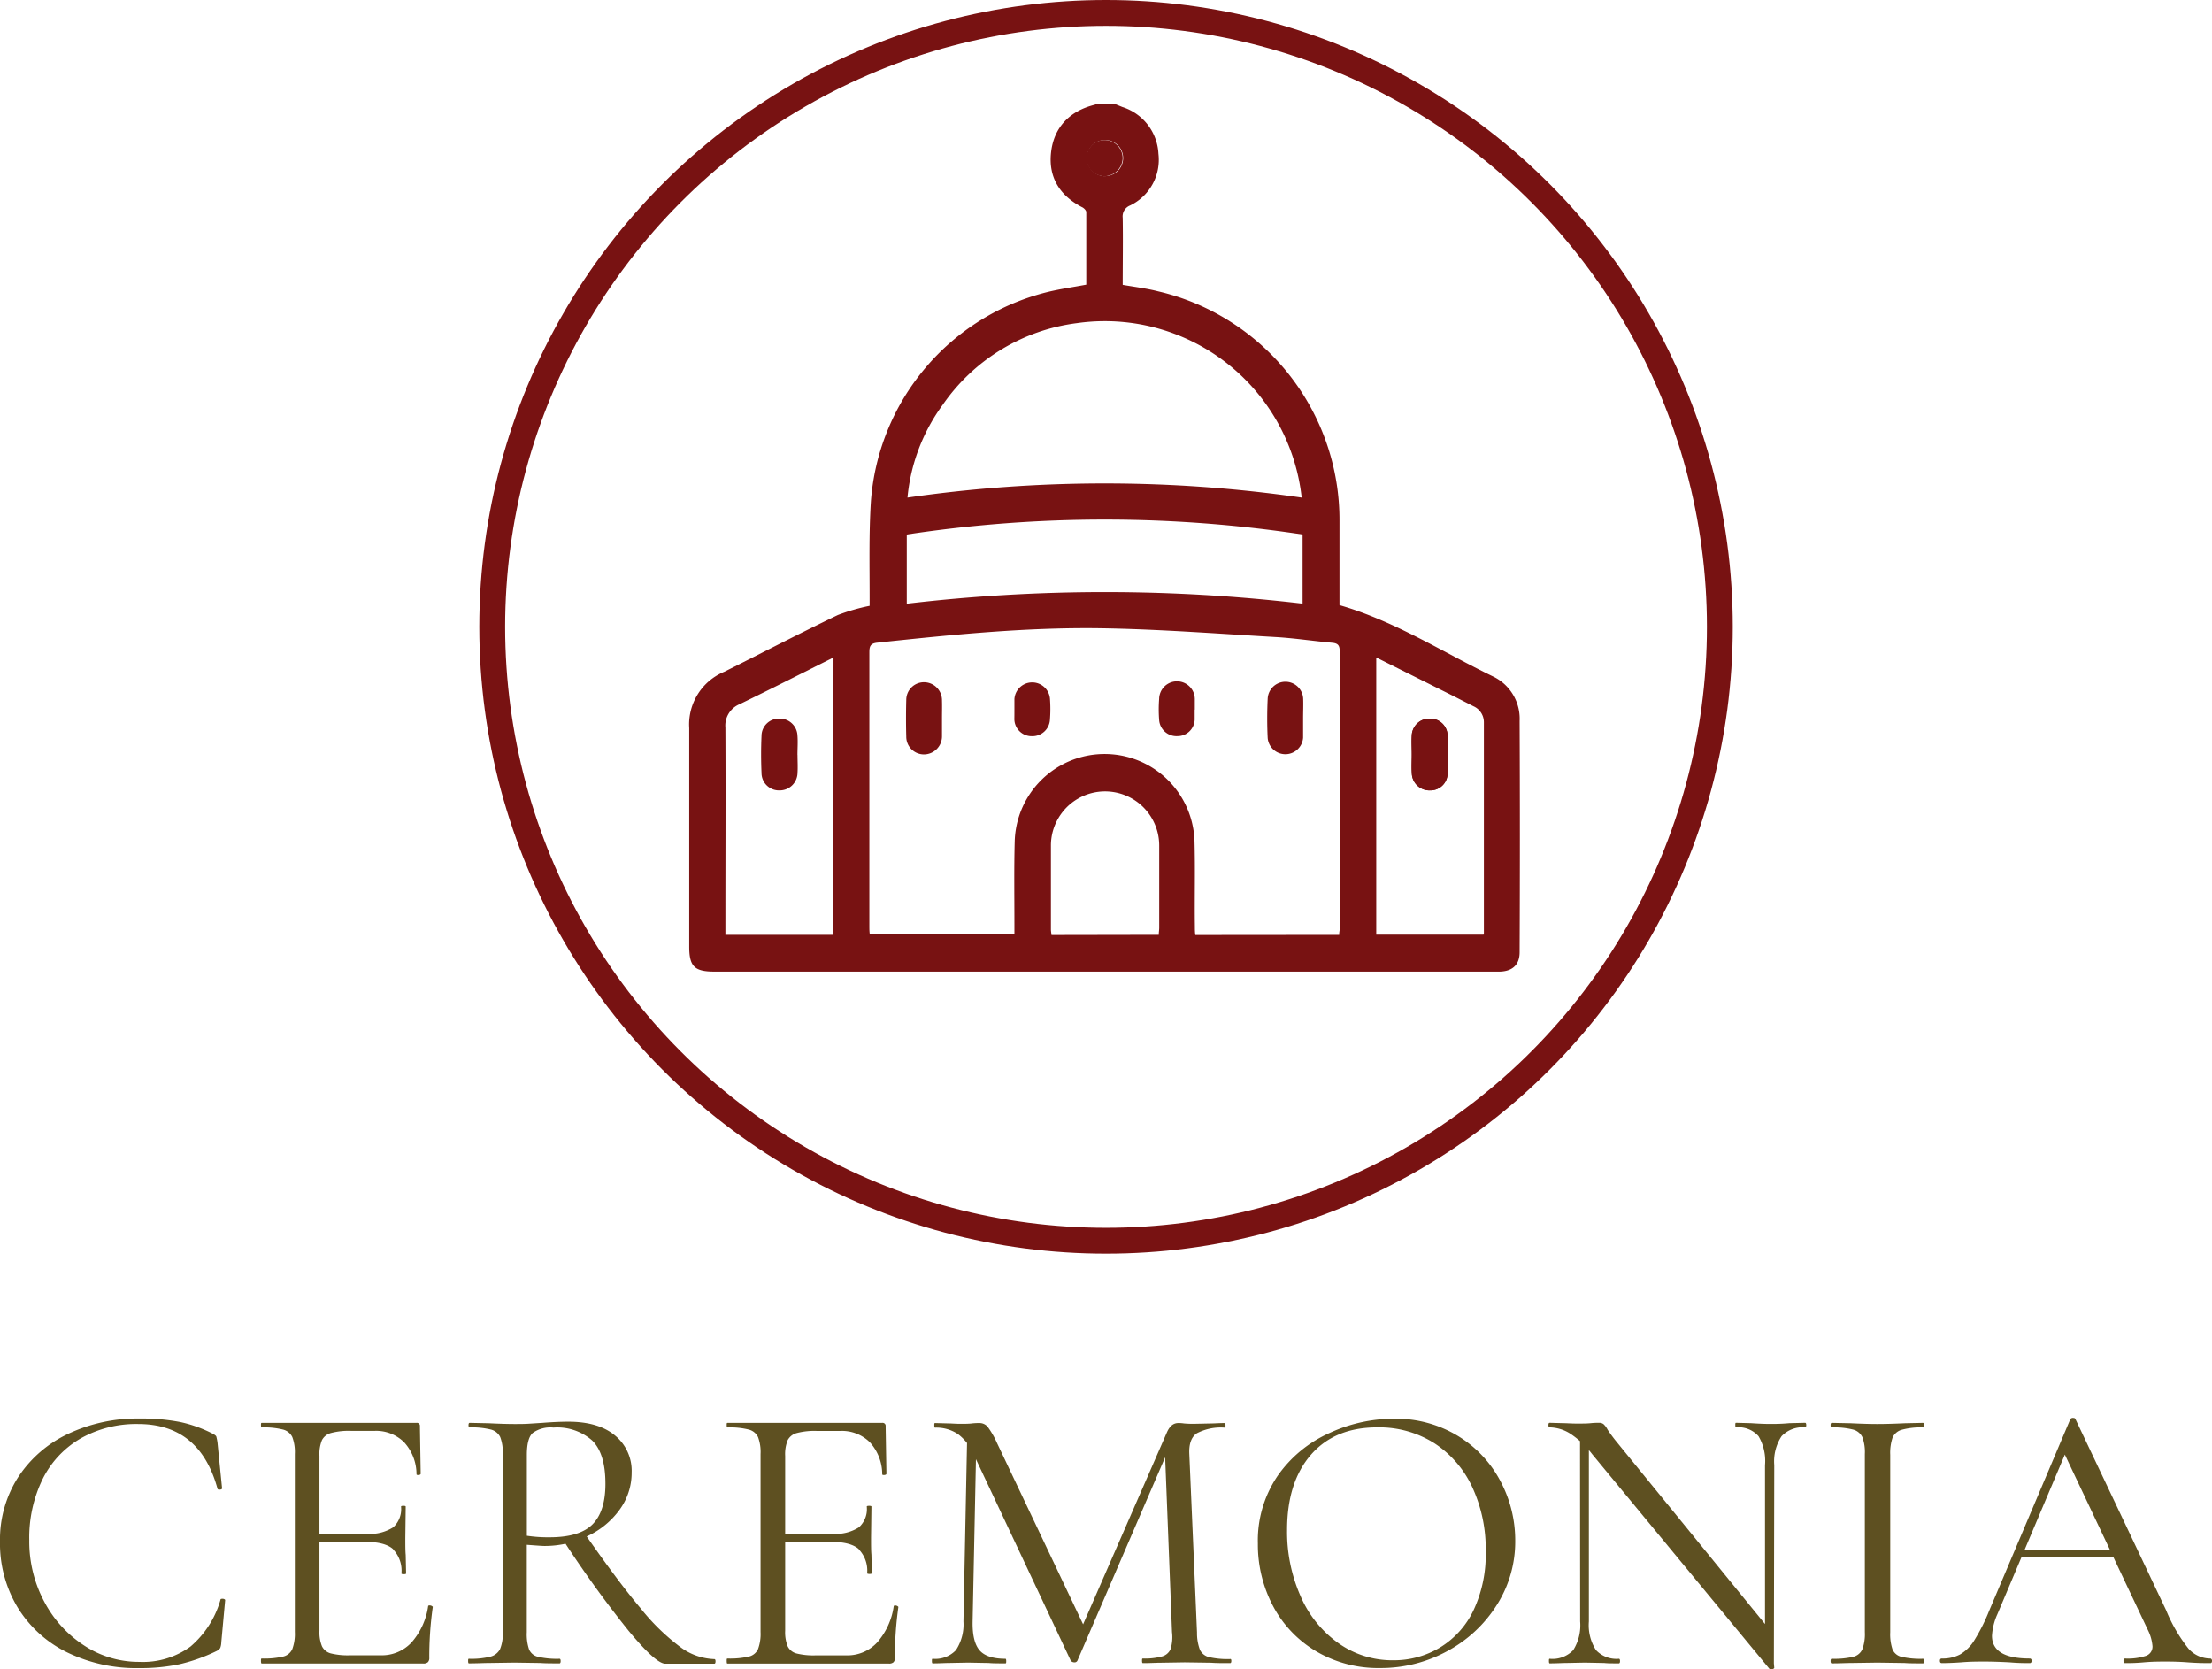 <svg xmlns="http://www.w3.org/2000/svg" viewBox="0 0 342.35 258.31"><defs><style>.cls-1{fill:#781212;}.cls-2{fill:none;stroke:#781212;stroke-miterlimit:10;stroke-width:4px;}.cls-3{fill:#5e5021;}</style></defs><g id="Capa_2" data-name="Capa 2"><g id="Capa_1-2" data-name="Capa 1"><path class="cls-1" d="M172.53,16.08l1.18.48a8,8,0,0,1,5.58,7.24,7.84,7.84,0,0,1-4.4,8,1.81,1.81,0,0,0-1.13,1.9c.06,3.44,0,6.89,0,10.38,1.89.33,3.71.55,5.47,1a36.33,36.33,0,0,1,28.08,35.62c0,3.93,0,7.86,0,11.8v1.14c8.64,2.5,16,7.29,23.81,11.06a7.24,7.24,0,0,1,4.07,6.87q.08,17.89,0,35.78c0,1.93-1.09,2.94-3.05,3H110.56c-3.08,0-3.89-.8-3.89-3.87,0-11.27,0-22.54,0-33.81a8.83,8.83,0,0,1,5.45-8.73C118,101,123.77,98,129.67,95.17a31.13,31.13,0,0,1,4.92-1.42c0-.34,0-.86,0-1.37,0-4.89-.11-9.79.19-14.67a36.1,36.1,0,0,1,27.34-32.52c1.94-.47,3.93-.75,6-1.14,0-3.74,0-7.49,0-11.23,0-.25-.33-.59-.59-.73-3.48-1.78-5.29-4.62-4.86-8.5s2.87-6.42,6.76-7.38a.89.89,0,0,0,.23-.13Zm34.73,128.59c0-.41.08-.66.08-.92q0-21.5,0-43c0-.89-.28-1.21-1.16-1.29-2.92-.26-5.82-.71-8.73-.88-9-.52-18.05-1.22-27.08-1.36-11.58-.17-23.11,1-34.62,2.23-1.1.12-1.2.64-1.2,1.54q0,21.16,0,42.33c0,.42,0,.84.07,1.28H157v-1.68c0-4.29-.07-8.57.05-12.85a13.92,13.92,0,0,1,27.82,0c.13,4.41,0,8.83.06,13.24,0,.46,0,.92.07,1.38ZM201.46,77a30.65,30.65,0,0,0-34.78-27,29.8,29.8,0,0,0-20.77,12.63A28.81,28.81,0,0,0,140.45,77,213.19,213.19,0,0,1,201.46,77Zm.14,16.41V82.71a204.55,204.55,0,0,0-61.26,0V93.42A262.05,262.05,0,0,1,201.6,93.41ZM213,101.74v42.9h16.6a1.24,1.24,0,0,0,.06-.22q0-16.32,0-32.62a2.7,2.7,0,0,0-1.61-2.51l-3-1.53Zm-84,0c-4.94,2.47-9.71,4.89-14.53,7.23a3.57,3.57,0,0,0-2.2,3.62c.05,10.22,0,20.44,0,30.66v1.41h16.7Zm50.34,42.92c0-.4.07-.74.07-1.08,0-4.23,0-8.47,0-12.7a8.38,8.38,0,1,0-16.76-.07c0,4.32,0,8.64,0,13,0,.28.06.57.09.88Zm-8.37-117.4a2.8,2.8,0,1,0-2.74-2.92A2.85,2.85,0,0,0,170.91,27.27Z"></path><path class="cls-1" d="M218.5,116.75c0,1-.06,1.92,0,2.87a2.73,2.73,0,0,0,2.81,2.69,2.66,2.66,0,0,0,2.73-2.61,54.92,54.92,0,0,0,0-5.88,2.68,2.68,0,0,0-2.74-2.62,2.72,2.72,0,0,0-2.81,2.67C218.44,114.82,218.5,115.79,218.5,116.75Z"></path><path class="cls-1" d="M170.91,27.27a2.8,2.8,0,1,1,2.84-2.68A2.86,2.86,0,0,1,170.91,27.27Z"></path><path class="cls-1" d="M201.68,111.15c0,1,0,2,0,3a2.75,2.75,0,0,1-5.48.08c-.1-2-.1-4.1,0-6.15a2.75,2.75,0,0,1,5.49,0C201.73,109.14,201.68,110.15,201.68,111.15Z"></path><path class="cls-1" d="M145.79,111.17c0,.91,0,1.83,0,2.75a2.8,2.8,0,0,1-2.82,2.82,2.74,2.74,0,0,1-2.71-2.78c-.05-1.87-.05-3.75,0-5.62a2.74,2.74,0,0,1,2.73-2.77,2.79,2.79,0,0,1,2.8,2.85C145.82,109.33,145.79,110.25,145.79,111.17Z"></path><path class="cls-1" d="M157,109.74c0-.52,0-1,0-1.57a2.76,2.76,0,0,1,5.5-.09,21,21,0,0,1,0,3.27,2.71,2.71,0,0,1-2.78,2.57,2.68,2.68,0,0,1-2.73-2.61C157,110.79,157,110.26,157,109.74Z"></path><path class="cls-1" d="M184.9,109.81c0,.52,0,1,0,1.57a2.65,2.65,0,0,1-2.66,2.53,2.69,2.69,0,0,1-2.84-2.5,21,21,0,0,1,0-3.27,2.76,2.76,0,0,1,5.52.1c0,.52,0,1,0,1.57Z"></path><path class="cls-1" d="M218.5,116.75c0-1-.06-1.93,0-2.88a2.72,2.72,0,0,1,2.81-2.67,2.68,2.68,0,0,1,2.74,2.62,54.92,54.92,0,0,1,0,5.88,2.66,2.66,0,0,1-2.73,2.61,2.73,2.73,0,0,1-2.81-2.69C218.44,118.67,218.5,117.71,218.5,116.75Z"></path><path class="cls-1" d="M123.43,116.84c0,.92.06,1.84,0,2.75a2.75,2.75,0,0,1-2.78,2.72,2.7,2.7,0,0,1-2.79-2.7q-.13-2.88,0-5.76a2.68,2.68,0,0,1,2.7-2.65,2.73,2.73,0,0,1,2.86,2.63c.08,1,0,2,0,3Z"></path><circle class="cls-2" cx="171.18" cy="97" r="95"></circle><path class="cls-3" d="M27.88,220.05A20.28,20.28,0,0,1,33,221.9c.28.16.44.29.48.41a8.18,8.18,0,0,1,.18.9l.71,7.09q0,.18-.33.21c-.21,0-.34,0-.38-.15q-2.74-10-12.27-10a17.45,17.45,0,0,0-8.85,2.2,14.9,14.9,0,0,0-5.93,6.29,20.61,20.61,0,0,0-2.08,9.5,19.73,19.73,0,0,0,2.32,9.5,18.09,18.09,0,0,0,6.23,6.82,15.4,15.4,0,0,0,8.49,2.5,12.47,12.47,0,0,0,7.92-2.38,14.82,14.82,0,0,0,4.64-7.27q0-.12.3-.12t.42.18l-.6,6.56a2.67,2.67,0,0,1-.17.89,1.76,1.76,0,0,1-.48.42,27.14,27.14,0,0,1-5.81,2.08,29,29,0,0,1-6.22.6A24.45,24.45,0,0,1,10.4,255.7a18.47,18.47,0,0,1-7.66-6.94A19.13,19.13,0,0,1,0,238.52a17.81,17.81,0,0,1,2.8-9.92,18.73,18.73,0,0,1,7.71-6.7,25,25,0,0,1,11.06-2.39A31.21,31.21,0,0,1,27.88,220.05Z"></path><path class="cls-3" d="M40.39,257c0-.23,0-.35.12-.35a13,13,0,0,0,3.3-.3,2.08,2.08,0,0,0,1.43-1.16,6.81,6.81,0,0,0,.39-2.65V225a6.57,6.57,0,0,0-.39-2.62,2.19,2.19,0,0,0-1.43-1.16,11.87,11.87,0,0,0-3.3-.33c-.08,0-.12-.11-.12-.35s0-.36.12-.36H64.46a.47.47,0,0,1,.53.54l.12,7.32q0,.18-.33.21c-.22,0-.32,0-.32-.15a7.34,7.34,0,0,0-1.91-4.91A6.15,6.15,0,0,0,58,221.42H54.33a10.78,10.78,0,0,0-3.1.33,2.22,2.22,0,0,0-1.4,1.1,5.73,5.73,0,0,0-.39,2.44v27.05a5.76,5.76,0,0,0,.39,2.41,2.11,2.11,0,0,0,1.34,1.1,10.8,10.8,0,0,0,3,.3h4.77a6.27,6.27,0,0,0,4.76-2,10.77,10.77,0,0,0,2.56-5.6q0-.12.24-.12a.63.63,0,0,1,.33.09q.15.09.15.15a55.13,55.13,0,0,0-.54,7.86.92.92,0,0,1-.21.68,1,1,0,0,1-.74.21h-25Q40.39,257.4,40.39,257Zm20.46-17.27c-.85-.76-2.27-1.13-4.26-1.13H47.66v-1.25h9.11a6.68,6.68,0,0,0,4.08-1,3.8,3.8,0,0,0,1.22-3.21q0-.12.36-.12t.36.12L62.73,238c0,1.15,0,2,.06,2.62l.06,2.86q0,.12-.36.12t-.36-.12A4.75,4.75,0,0,0,60.85,239.77Z"></path><path class="cls-3" d="M95.19,222.14a7.05,7.05,0,0,1,2.57,5.71,9.67,9.67,0,0,1-1.85,5.75,12.8,12.8,0,0,1-5,4.11,15,15,0,0,1-6.7,1.52c-.24,0-1.13-.06-2.68-.18v13.53a7.29,7.29,0,0,0,.36,2.68,2,2,0,0,0,1.4,1.13,13.09,13.09,0,0,0,3.31.3c.11,0,.17.12.17.35s-.06.36-.17.36c-1.24,0-2.21,0-2.92-.06l-4.11-.06-4,.06c-.72,0-1.73.06-3,.06q-.12,0-.12-.36c0-.23,0-.35.12-.35a12.21,12.21,0,0,0,3.33-.33,2.33,2.33,0,0,0,1.49-1.16,6.15,6.15,0,0,0,.42-2.62V225a6.57,6.57,0,0,0-.39-2.62,2.21,2.21,0,0,0-1.43-1.16,11.92,11.92,0,0,0-3.3-.33c-.12,0-.18-.11-.18-.35s.06-.36.18-.36l2.92.06q2.49.12,4,.12c.87,0,1.68,0,2.44-.06l1.9-.12c1.51-.12,2.84-.18,4-.18C91.06,220,93.49,220.71,95.19,222.14Zm-3.54.77a8.19,8.19,0,0,0-6-2,4.68,4.68,0,0,0-3.21.84c-.6.55-.9,1.69-.9,3.39v12.51a21.74,21.74,0,0,0,3.52.24c3.09,0,5.31-.67,6.64-2s2-3.44,2-6.26Q93.71,224.93,91.65,222.91Zm5.6,29.4a169.86,169.86,0,0,1-10.1-14l3.34-1q5.17,7.44,8.67,11.58a33.43,33.43,0,0,0,6.16,6,9.28,9.28,0,0,0,5.24,1.85c.12,0,.18.12.18.35s-.06.36-.18.36h-7.62Q101.46,257.4,97.25,252.31Z"></path><path class="cls-3" d="M112.47,257c0-.23,0-.35.12-.35a13,13,0,0,0,3.3-.3,2.08,2.08,0,0,0,1.43-1.16,6.81,6.81,0,0,0,.39-2.65V225a6.57,6.57,0,0,0-.39-2.62,2.19,2.19,0,0,0-1.43-1.16,11.87,11.87,0,0,0-3.3-.33c-.08,0-.12-.11-.12-.35s0-.36.12-.36h23.95a.47.47,0,0,1,.53.54l.12,7.32q0,.18-.33.21c-.22,0-.32,0-.32-.15a7.34,7.34,0,0,0-1.91-4.91,6.15,6.15,0,0,0-4.59-1.76h-3.63a10.78,10.78,0,0,0-3.1.33,2.22,2.22,0,0,0-1.4,1.1,5.73,5.73,0,0,0-.39,2.44v27.05a5.76,5.76,0,0,0,.39,2.41,2.11,2.11,0,0,0,1.34,1.1,10.8,10.8,0,0,0,3,.3H131a6.27,6.27,0,0,0,4.76-2,10.77,10.77,0,0,0,2.56-5.6q0-.12.24-.12a.63.63,0,0,1,.33.09q.15.09.15.15a55.13,55.13,0,0,0-.54,7.86.92.92,0,0,1-.21.68,1,1,0,0,1-.74.21h-25Q112.47,257.4,112.47,257Zm20.46-17.27c-.85-.76-2.27-1.13-4.26-1.13h-8.93v-1.25h9.11a6.68,6.68,0,0,0,4.08-1,3.8,3.8,0,0,0,1.22-3.21q0-.12.36-.12t.36.12l-.06,4.82c0,1.15,0,2,.06,2.62l.06,2.86q0,.12-.36.12t-.36-.12A4.75,4.75,0,0,0,132.93,239.77Z"></path><path class="cls-3" d="M149.7,221.54l1.43.12-.6,29.25q-.06,3.15,1.08,4.47c.75.87,2.08,1.31,4,1.31.08,0,.12.12.12.35s0,.36-.12.36c-1.11,0-2,0-2.56-.06l-3.22-.06-3.1.06c-.55,0-1.35.06-2.38.06q-.12,0-.12-.36c0-.23,0-.35.12-.35a4.4,4.4,0,0,0,3.6-1.34,7.25,7.25,0,0,0,1.16-4.44ZM190.57,257q0,.36-.18.36c-1.23,0-2.21,0-2.92-.06l-4.11-.06-3.81.06c-.64,0-1.53.06-2.68.06q-.12,0-.12-.36c0-.23,0-.35.12-.35a10.1,10.1,0,0,0,3-.33,2,2,0,0,0,1.31-1.16,6.46,6.46,0,0,0,.21-2.62l-1.13-28.78,2-2.74L166.74,257a.48.48,0,0,1-.48.24.71.71,0,0,1-.53-.24l-15-31.87a7.69,7.69,0,0,0-2.47-3.21,6,6,0,0,0-3.54-1c-.08,0-.12-.11-.12-.35s0-.36.12-.36l2.2.06c.4,0,.95.06,1.67.06s1.32,0,1.82-.06.88-.06,1.16-.06a1.65,1.65,0,0,1,1.28.57,13.29,13.29,0,0,1,1.46,2.53l13.58,28.59-1.85,3.1,14.54-33.3c.43-1,1-1.49,1.79-1.49.19,0,.48,0,.86.06a15.12,15.12,0,0,0,1.52.06l2.8-.06c.43,0,1.09-.06,2-.06q.12,0,.12.36c0,.24,0,.35-.12.35a8,8,0,0,0-4.31.87c-.86.57-1.25,1.66-1.17,3.24l1.19,27.59a7.35,7.35,0,0,0,.45,2.68,2.13,2.13,0,0,0,1.4,1.13,12.77,12.77,0,0,0,3.28.3C190.51,256.69,190.57,256.81,190.57,257Z"></path><path class="cls-3" d="M203.7,255.53a17.76,17.76,0,0,1-6.67-7,20.34,20.34,0,0,1-2.35-9.68,17.79,17.79,0,0,1,3.09-10.52,19.43,19.43,0,0,1,8-6.58,23.73,23.73,0,0,1,9.92-2.21,18.47,18.47,0,0,1,9.94,2.66,17.93,17.93,0,0,1,6.59,7,19.45,19.45,0,0,1,2.29,9.23,18.25,18.25,0,0,1-2.86,9.95A20.55,20.55,0,0,1,224,255.5a21.44,21.44,0,0,1-10.4,2.62A18.87,18.87,0,0,1,203.7,255.53Zm19.24-.63a13.54,13.54,0,0,0,5.13-5.75,20.26,20.26,0,0,0,1.87-9.08,22.73,22.73,0,0,0-2.08-9.95,16.24,16.24,0,0,0-5.87-6.79,15.93,15.93,0,0,0-8.85-2.45q-6.55,0-10.24,4.23t-3.7,11.62A24.57,24.57,0,0,0,201.29,247a17.33,17.33,0,0,0,5.84,7.26,14.39,14.39,0,0,0,8.52,2.66A13.78,13.78,0,0,0,222.94,254.9Z"></path><path class="cls-3" d="M274.26,258.3a.51.51,0,0,1-.41-.06l-27.41-33.19a14.08,14.08,0,0,0-3.48-3.24,6.14,6.14,0,0,0-3.13-.93c-.12,0-.18-.11-.18-.35s.06-.36.18-.36l2.21.06c.47,0,1.13.06,2,.06s1.59,0,2.15-.06,1-.06,1.31-.06a1.08,1.08,0,0,1,.68.21,3,3,0,0,1,.63.86,24.13,24.13,0,0,0,1.49,2l23.83,29.25.47,5.6Q274.56,258.24,274.26,258.3Zm-29.72-36.76,1.37.12v29.25a7.09,7.09,0,0,0,1.1,4.44,4.35,4.35,0,0,0,3.54,1.34c.12,0,.18.12.18.35s-.06.36-.18.36c-1,0-1.74,0-2.26-.06l-3-.06-3,.06c-.55,0-1.37.06-2.44.06q-.12,0-.12-.36c0-.23,0-.35.12-.35a4.43,4.43,0,0,0,3.64-1.34,7.24,7.24,0,0,0,1.07-4.44Zm30,36.58-1.37-1.85V226.72a7.55,7.55,0,0,0-1-4.47,4.12,4.12,0,0,0-3.48-1.37c-.09,0-.12-.11-.12-.35s0-.36.12-.36l2.32.06c1.19.08,2.16.12,2.92.12s1.7,0,3-.12l2.44-.06q.18,0,.18.36c0,.24-.06.35-.18.35a4.48,4.48,0,0,0-3.64,1.37,7.08,7.08,0,0,0-1.13,4.47Z"></path><path class="cls-3" d="M292.91,255.26a2,2,0,0,0,1.4,1.13,13.09,13.09,0,0,0,3.31.3c.11,0,.17.12.17.35s-.06.36-.17.36c-1.2,0-2.15,0-2.86-.06l-4.23-.06-4.11.06c-.72,0-1.69.06-2.92.06q-.18,0-.18-.36c0-.23.06-.35.18-.35a13,13,0,0,0,3.3-.3,2.1,2.1,0,0,0,1.43-1.16,6.81,6.81,0,0,0,.39-2.65V225a6.57,6.57,0,0,0-.39-2.62,2.21,2.21,0,0,0-1.43-1.16,11.87,11.87,0,0,0-3.3-.33c-.12,0-.18-.11-.18-.35s.06-.36.18-.36l2.92.06q2.49.12,4.11.12,1.79,0,4.29-.12l2.8-.06c.11,0,.17.12.17.36s-.06.35-.17.35a11,11,0,0,0-3.28.36,2.19,2.19,0,0,0-1.43,1.22,7.32,7.32,0,0,0-.36,2.65v27.47A7.29,7.29,0,0,0,292.91,255.26Z"></path><path class="cls-3" d="M342.35,257c0,.24-.08.36-.23.36-.76,0-1.93,0-3.52-.12s-2.74-.12-3.45-.12c-.88,0-2,0-3.34.12s-2.24.12-2.92.12q-.24,0-.24-.36c0-.23.08-.35.24-.35a9,9,0,0,0,3.25-.42,1.5,1.5,0,0,0,1-1.49,6.87,6.87,0,0,0-.71-2.5l-13.23-27.94,1.49-1.85-11.56,27.35a9.32,9.32,0,0,0-.83,3.33c0,2.35,1.94,3.52,5.84,3.52.19,0,.29.12.29.35s-.1.36-.29.36c-.72,0-1.75,0-3.1-.12q-2.26-.12-3.93-.12c-1,0-2.23,0-3.58.12-1.19.08-2.18.12-3,.12-.19,0-.29-.12-.29-.36s.1-.35.29-.35a5.83,5.83,0,0,0,2.83-.63,6.48,6.48,0,0,0,2.21-2.2,28.79,28.79,0,0,0,2.29-4.56l12.57-29.67a.47.47,0,0,1,.42-.18q.3,0,.36.18l14.05,29.61a24.14,24.14,0,0,0,3.46,5.93,4.51,4.51,0,0,0,3.4,1.52C342.27,256.69,342.35,256.81,342.35,257Zm-29.72-17.21h15.78l.42,1.19H312Z"></path></g></g></svg>